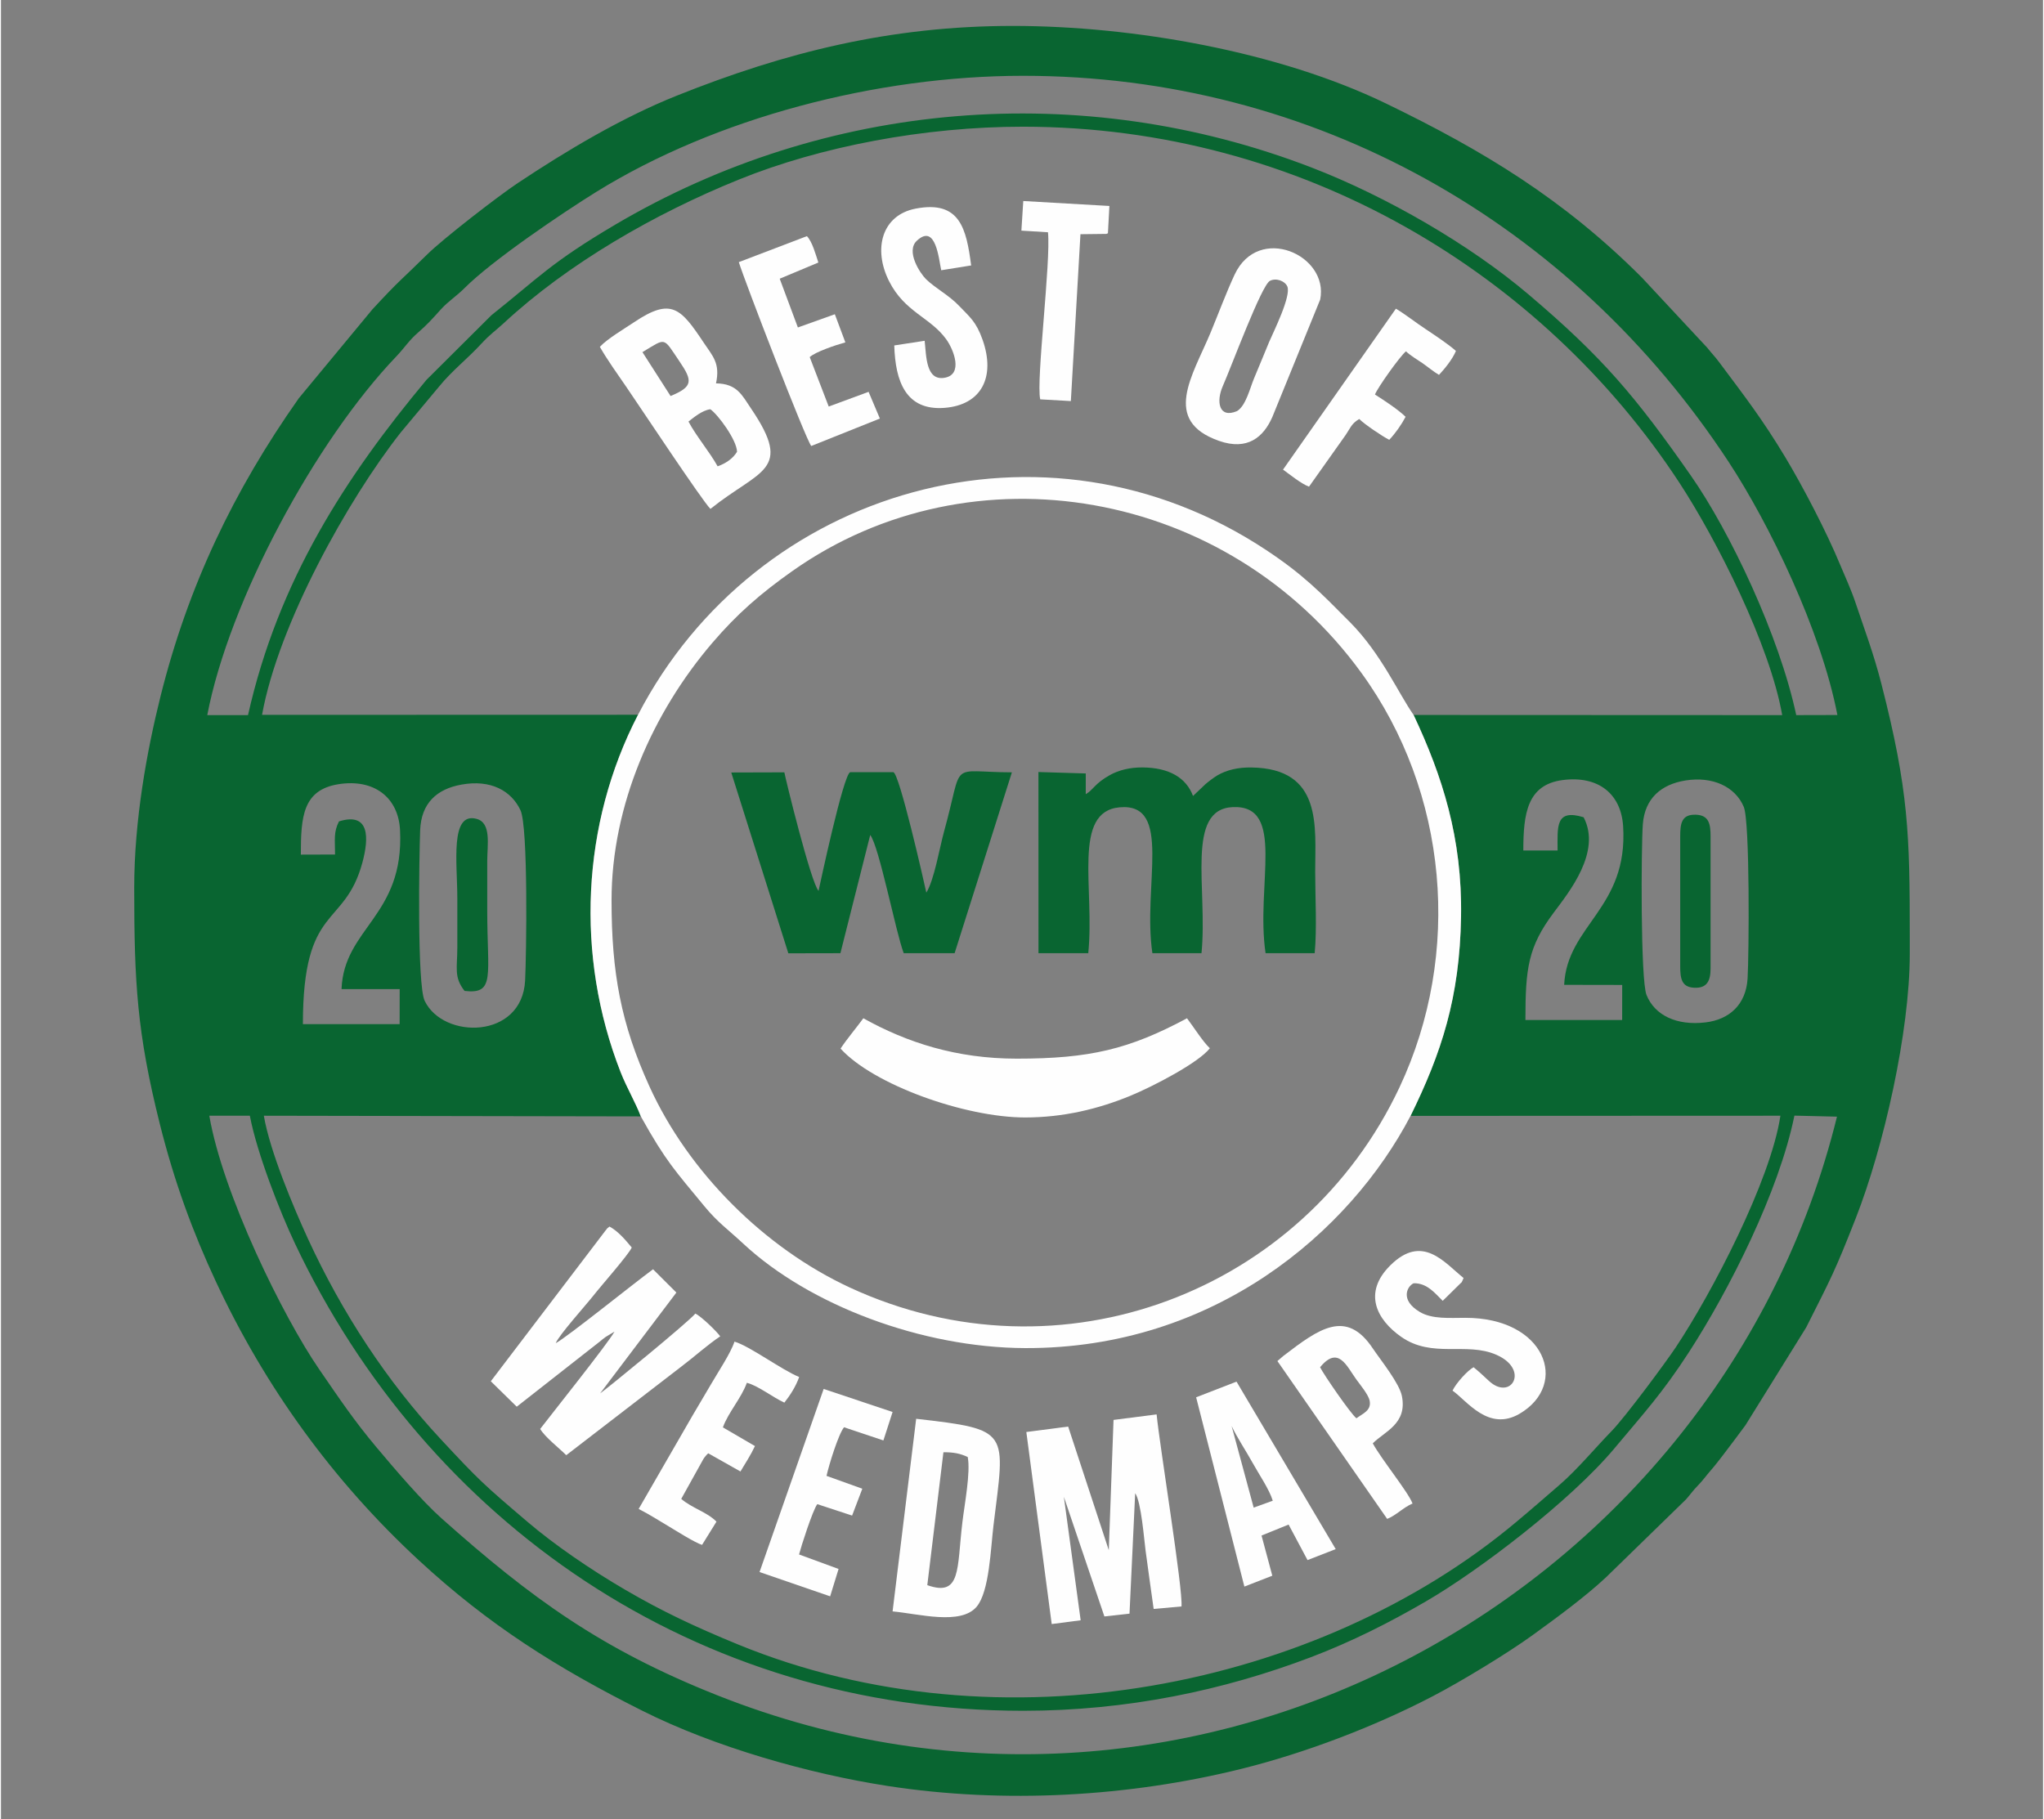 <?xml version="1.0" encoding="UTF-8"?>
<!DOCTYPE svg PUBLIC "-//W3C//DTD SVG 1.1//EN" "http://www.w3.org/Graphics/SVG/1.1/DTD/svg11.dtd">
<!-- Creator: CorelDRAW -->
<svg xmlns="http://www.w3.org/2000/svg" xml:space="preserve" width="400px" height="356px" version="1.1" style="shape-rendering:geometricPrecision; text-rendering:geometricPrecision; image-rendering:optimizeQuality; fill-rule:evenodd; clip-rule:evenodd"
viewBox="0 0 400 356.34"
 xmlns:xlink="http://www.w3.org/1999/xlink"
 xmlns:xodm="http://www.corel.com/coreldraw/odm/2003">
 <rect x="0" y="0" width="400" height="356.34" fill="#808080" stroke="none"/>
 <defs>
  <style type="text/css">
   <![CDATA[
    .fil0 {fill:#096531}
    .fil1 {fill:#FEFEFE}
   ]]>
  </style>
 </defs>
 <g id="Layer_x0020_1">
  <path class="fil0" d="M359.64 218.75c-23.01,93.4 -125.22,150.68 -219.29,113.37 -22.78,-9.04 -36.47,-19.02 -54.02,-34.65 -3.85,-3.42 -9.06,-9.52 -12.72,-13.88 -4.46,-5.31 -7.24,-9.48 -11.26,-15.32 -7.13,-10.36 -18.92,-34.43 -21.54,-49.7l7.94 0c1.38,7.28 5.86,18.75 8.84,25.04 25.7,54.3 78.31,91.52 142.61,91.53 20.39,0 39.26,-3.99 56.4,-10.5 8.12,-3.09 15.54,-6.87 22.52,-10.93 10.55,-6.12 28.41,-19.8 36.92,-29.97 5.76,-6.89 9.39,-10.81 14.6,-18.85 7.94,-12.25 17.66,-31.54 20.66,-46.34l8.34 0.2zm-269.43 -65.05c5.74,-1.04 9.76,1.21 11.55,5.02 1.54,3.27 1.16,28.39 0.91,33.37 -0.6,11.53 -16.05,11.56 -19.68,3.96 -1.5,-3.15 -1.07,-28.42 -0.88,-33.42 0.21,-5.31 3.28,-8.07 8.1,-8.93zm239.77 -0.81c5.23,-0.83 9.7,1.15 11.4,5.17 1.23,2.9 1.02,29.08 0.75,33.63 -0.31,5.09 -3.56,8.05 -8.26,8.6 -5.66,0.67 -9.94,-1.4 -11.54,-5.38 -1.19,-2.95 -1.05,-29.04 -0.72,-33.46 0.39,-5.02 3.55,-7.79 8.37,-8.56zm-271.24 14.53c0,-7.42 0.37,-12.69 7.4,-13.8 6.95,-1.09 11.72,2.6 12.03,9.02 0.83,16.85 -11,19.1 -11.46,31.12l11.39 0 -0.01 6.87 -18.95 0c0,-23.75 8.12,-18.66 11.65,-31.63 1.29,-4.77 1.5,-9.98 -4.58,-8.09 -1.09,2.14 -0.77,3.54 -0.77,6.49l-6.7 0.02zm239.46 -0.81c0,-7.27 0.78,-12.9 7.72,-13.8 7.03,-0.9 11.43,2.75 11.83,9.04 1.02,16.13 -10.99,19.35 -11.55,31.08l11.37 0.02 -0.01 6.87 -18.95 0c0,-10.12 0.51,-14.31 5.56,-21.06 2.97,-3.98 9.39,-11.88 5.84,-18.66 -5.59,-1.71 -5.1,1.87 -5.1,6.51l-6.71 0zm-21.49 -26.55c5.6,11.91 9.55,24.06 9.29,39.52 -0.26,15.88 -3.84,26.7 -9.89,39.02l72.45 -0.03c-1.91,12.72 -13.48,34.83 -20.49,45.36 -2.04,3.06 -9.94,13.72 -12.59,16.43 -3.11,3.19 -6.66,7.47 -10.09,10.44 -2.81,2.44 -5.74,4.99 -8.69,7.45 -38.59,32.29 -100.82,45.05 -152.39,23.87 -8.27,-3.4 -14.66,-6.38 -21.99,-10.66 -6.83,-3.98 -13.91,-8.83 -19.25,-13.39 -8.59,-7.32 -9.38,-8.03 -16.92,-16.13 -10.54,-11.32 -19.33,-24.74 -26.02,-39.27 -2.85,-6.2 -7.45,-17.14 -8.64,-24.1l73.84 0.13c-0.97,-2.61 -2.76,-5.63 -3.95,-8.66 -8.94,-22.84 -7.64,-48.69 3.41,-70.02l-73.65 0.02c3.21,-17.79 16.85,-42.22 27.18,-55.34l7.52 -9c2.47,-3.05 5.63,-5.5 8.21,-8.32 1.86,-2.01 2.69,-2.46 4.41,-4.05 12.57,-11.67 29.55,-21.46 46.02,-28.13 16.12,-6.54 36.46,-10.38 55.72,-10.38 54.78,0.02 101.8,28.9 128.56,69.73 7.36,11.25 17.76,31.85 20.15,45.54l-72.2 -0.03zm-236.3 0.03c4.28,-22.38 21.15,-53.69 37.08,-70.32 1.6,-1.68 2.34,-2.99 4.23,-4.64 1.75,-1.52 2.7,-2.58 4.4,-4.47 1.51,-1.67 3.12,-2.65 4.66,-4.2 5.43,-5.46 19.27,-14.8 25.85,-18.88 23.38,-14.48 54.86,-22.73 83.57,-22.73 57.01,-0.01 107.46,28.75 138.24,75.67 7.87,11.99 18.1,32.97 21.28,49.55l-8.06 0.02c-3.33,-15.6 -12.99,-35.98 -20.67,-46.96 -10.79,-15.44 -17.2,-23.1 -31.82,-35.49 -11.4,-9.67 -27.73,-19.15 -42.47,-24.83 -45.09,-17.38 -95.14,-13.14 -136.43,11.23 -12.6,7.45 -14.84,10.27 -24.2,17.71l-12.72 12.66c-15.82,18.97 -29.02,39.26 -34.96,65.68l-7.98 0zm-14.31 33.85c0,18.58 0.55,28.38 5,46.18 2.87,11.46 6.45,21.18 10.99,30.92 9.64,20.69 22.96,39.08 39.72,54.58 13.73,12.7 27.07,21.11 43.84,29.52 14.06,7.06 32.53,12.34 48.12,14.74 22.71,3.5 47.13,2.12 69.23,-3.37 12.43,-3.09 25.98,-8.24 37.4,-14.19 5.67,-2.94 14.87,-8.56 19.51,-11.92 4.55,-3.29 10.38,-7.56 14.44,-11.36l15.72 -15.31c0.99,-1.13 1.3,-1.67 2.42,-2.82 0.94,-0.96 1.48,-1.78 2.4,-2.83 0.8,-0.91 1.64,-2 2.34,-2.91 1.51,-1.97 2.97,-3.93 4.49,-5.98l11.89 -19.15c4.93,-9.8 5.54,-10.77 9.69,-21.34 5.48,-13.96 10.6,-36.53 10.6,-51.87l0 -1.04 0 -2.35c-0.01,-19.95 -0.2,-28.6 -5.56,-49.48 -1.49,-5.82 -3.25,-10.48 -5.07,-15.89 -0.91,-2.71 -2.04,-5.1 -3.02,-7.46 -2.65,-6.42 -7.3,-15.33 -10.76,-21.08 -4.42,-7.34 -7.78,-11.69 -12.9,-18.54 -0.92,-1.23 -1.39,-1.64 -2.36,-2.87l-12.83 -13.77c-15.3,-15.31 -30.99,-24.83 -50.13,-34.09 -20.93,-10.13 -49.37,-15.18 -73.08,-15.18 -24.03,0 -44.62,5.19 -65.76,13.64 -10.81,4.32 -21.55,10.73 -31.21,17.15 -3.63,2.41 -14.59,10.86 -17.8,14.04 -5.22,5.16 -5.15,4.73 -10.66,10.69l-14.42 17.42c-12.78,18.13 -21.69,36.8 -27.08,58.36 -2.65,10.61 -5.16,24.25 -5.16,37.56z"/>
  <path class="fil1" d="M119.6 176.36c0,-18.61 8.06,-36.77 19.72,-50.4 4.8,-5.62 9.41,-9.66 15.72,-14.11 35.18,-24.81 85.21,-16.19 111.45,19.98 16.98,23.39 19.79,54.95 7.45,81.19 -18.79,39.94 -66.28,58.39 -107.7,39.19 -16.67,-7.73 -31.57,-22.58 -39.2,-39.34 -5.61,-12.31 -7.44,-22.35 -7.44,-36.51zm5.19 -36.34c-11.05,21.33 -12.35,47.18 -3.41,70.02 1.19,3.03 2.98,6.05 3.95,8.66 4.92,8.83 6.71,10.62 12.48,17.63 2.61,3.17 4.69,4.59 7.6,7.31 12.93,12.03 34.92,20.37 55.19,20.45 36.98,0.14 63.57,-22.68 75.51,-45.49 6.05,-12.32 9.63,-23.14 9.89,-39.02 0.26,-15.46 -3.69,-27.61 -9.29,-39.52 -2.95,-4.18 -6.33,-11.97 -12.42,-18.13 -5.78,-5.83 -9.21,-9.38 -16.45,-14.17 -43.47,-28.78 -99.99,-12.19 -123.05,32.26z"/>
  <path class="fil0" d="M212.49 155.58l0 -4.06 -9.27 -0.28 0.01 35.49 9.75 0c1.28,-12.69 -3.2,-27.76 6.16,-28.58 10.46,-0.92 4.45,15.32 6.4,28.58l9.62 0c1.24,-12.59 -3.2,-28.22 6.14,-28.62 10.47,-0.44 4.44,15.29 6.41,28.62l9.62 0c0.46,-4.68 0.1,-11.14 0.1,-16.02 0,-8.76 1.48,-20.17 -12.49,-20.36 -2.56,-0.04 -4.82,0.46 -6.71,1.57 -0.71,0.43 -1.76,1.23 -2.31,1.71l-2.42 2.3c-1.34,-3.57 -4.65,-5.55 -9.92,-5.59 -2.42,-0.01 -4.59,0.51 -6.37,1.5 -3,1.67 -3.21,2.87 -4.72,3.74z"/>
  <path class="fil0" d="M154.23 186.75l10.2 -0.02 5.84 -23.16c1.77,2.3 4.96,18.9 6.56,23.16l9.97 0 11.22 -35.43c-12.65,-0.04 -9.34,-2.64 -13.29,11.61 -0.88,3.19 -1.92,9.46 -3.47,11.96 -0.53,-2.44 -5.24,-23.2 -6.45,-23.6l-8.46 0c-1.34,0.42 -5.91,21.94 -6.2,23.25 -1.51,-1.63 -6.48,-21.96 -6.7,-23.22l-10.4 0.03 11.18 35.42z"/>
  <path class="fil1" d="M95.95 270.59l5.08 4.98 16.32 -12.8c0.4,-0.33 0.65,-0.55 1.12,-0.88l1.71 -1.03c-1.2,2.22 -12.72,16.66 -14.56,19.07 0.99,1.64 3.6,3.64 5.11,5.14l22.49 -17.32c2.59,-1.95 5.21,-4.34 7.67,-5.96 -0.64,-0.92 -3.7,-3.9 -4.87,-4.46 -1.5,1.78 -17.11,14.54 -18.66,15.64l14.94 -19.76 -4.57 -4.56c-3.88,2.84 -16.73,13.22 -19.06,14.48 0.56,-1.51 5.96,-7.52 7.38,-9.33 1.47,-1.88 6.87,-7.99 7.51,-9.41 -1.2,-1.45 -2.66,-3.19 -4.36,-4.11 -0.73,0.58 -0.28,0.2 -0.87,0.9l-22.38 29.41z"/>
  <path class="fil1" d="M217.93 278.16l-0.93 25.52 -7.96 -24.22 -8.19 1.07 4.97 37.62 5.67 -0.74 -3.29 -24.19 7.94 23.44 4.92 -0.55 1.11 -23.59c1.2,1.68 1.76,9.26 2.04,11.26 0.54,3.87 1.02,7.55 1.58,11.41l5.45 -0.49c0.34,-3.19 -4.26,-31.35 -4.87,-37.62l-8.44 1.08z"/>
  <path class="fil1" d="M164.46 205.42c6.42,7.07 24.33,13.48 36.14,13.49 7.48,0 14.3,-1.65 20.59,-4.23 4.64,-1.92 13.42,-6.51 15.61,-9.33 -1.32,-1.21 -3.27,-4.29 -4.48,-5.87 -11.33,6.07 -19.04,7.91 -33.33,7.91 -11.84,0 -21.51,-3.15 -30.07,-7.91 -1.37,1.88 -3.21,4.04 -4.46,5.94z"/>
  <path class="fil1" d="M134.67 82.58c1.08,-0.84 2.7,-2.2 4.28,-2.41 1.47,1.01 5.18,6 5.23,8.33 -0.77,1.29 -2.15,2.27 -3.8,2.85 -1.59,-2.86 -4.22,-5.94 -5.71,-8.77zm-9.02 -13.6c4.73,-2.83 3.98,-3.01 7.24,1.79 2.6,3.83 2.72,4.97 -1.73,6.81l-5.51 -8.6zm-8.34 -1.03c1.41,2.48 3.51,5.41 5.24,7.93 2.38,3.47 14.92,22.39 16.42,23.81 9.69,-7.77 16.28,-7.37 7.99,-19.61 -1.82,-2.69 -2.76,-4.92 -6.9,-4.98 0.86,-3.96 -0.66,-5.35 -2.37,-7.92 -4.53,-6.81 -6.37,-8.96 -13.66,-4.07 -1.93,1.29 -5.34,3.31 -6.72,4.84z"/>
  <path class="fil1" d="M184.61 284.49c2.1,0 3.27,0.26 4.76,0.93 0.58,3.06 -0.62,9.2 -1.05,12.82 -1.09,9.1 -0.2,14.64 -6.87,12.29l3.16 -26.04zm-9.96 31.18c5.16,0.48 13.34,2.76 16.46,-0.91 2.51,-2.95 2.76,-11.5 3.31,-15.98 2.27,-18.53 3.45,-18.72 -15.15,-20.84l-4.62 37.73z"/>
  <path class="fil1" d="M242.11 80.54c-3.56,1.49 -4.11,-1.87 -2.78,-4.9 1.75,-3.97 7.58,-19.76 9.23,-20.62 1.21,-0.63 2.91,0.01 3.4,1.07 0.84,1.86 -2.73,8.97 -3.55,10.9 -1,2.4 -1.89,4.61 -2.95,7.12 -0.81,1.92 -1.6,5.39 -3.35,6.43zm16.3 -21.86c1.77,-8.7 -12.07,-14.9 -16.76,-4.89 -1.64,3.52 -3.19,7.7 -4.72,11.39 -3.5,8.4 -9.62,17.23 1.67,21.19 5.58,1.95 8.7,-0.74 10.43,-4.66l9.38 -23.03z"/>
  <path class="fil1" d="M249.12 293.99l-3.74 1.35 -4.32 -15.99c1.02,2.19 2.91,5.04 4.1,7.2 1.2,2.18 3.31,5.25 3.96,7.44zm-15.01 -20.26l9.45 37.08 5.47 -2.13 -2.11 -7.87 5.3 -2.15 3.71 6.96 5.52 -2.15 -19.43 -32.81 -7.91 3.07z"/>
  <path class="fil1" d="M180.93 66.76l-5.95 0.91c0.2,7.03 2.26,12.81 9.83,12.23 7.21,-0.55 10.05,-5.98 7.48,-13.31 -1.27,-3.62 -2.55,-4.5 -4.61,-6.67 -1.94,-2.05 -4.68,-3.48 -6.47,-5.22 -1.13,-1.1 -4.04,-5.46 -1.81,-7.54 3.78,-3.53 4.31,3.82 4.78,5.78l5.86 -0.94c-0.94,-7.18 -2.18,-12.81 -10.88,-11.13 -6.59,1.27 -8.39,7.86 -5.2,14.21 3.06,6.08 8.08,7.07 11.2,11.39 1.47,2.04 3.38,6.92 -0.35,7.54 -3.65,0.61 -3.55,-4.27 -3.88,-7.25z"/>
  <path class="fil1" d="M288.46 267.84c-1.19,0.64 -3.37,3.04 -4.13,4.58 2.81,1.96 7.05,8.14 13.19,4.5 9.73,-5.77 4.99,-18.78 -10.67,-18.76 -3.05,0 -6.5,0.3 -8.93,-1.15 -3.95,-2.35 -2.46,-5.06 -1.2,-5.62 2.68,-0.08 4.33,2.13 5.69,3.44l2.99 -2.94c1.02,-1.09 0.5,-0.2 1.1,-1.53 -3.79,-3.04 -8.06,-8.73 -14.36,-2.47 -5.43,5.39 -2.64,10.65 2.13,13.99 6.12,4.28 12.74,0.93 18.65,3.52 6.62,2.9 2.86,9.16 -1.48,5.1 -1.04,-0.97 -1.91,-1.79 -2.98,-2.66z"/>
  <path class="fil1" d="M258.39 267.84c3.57,-4.34 5.21,-0.21 7.11,2.41 0.76,1.05 2.41,3.02 2.61,4.21 0.33,1.88 -1.36,2.45 -2.6,3.38 -1.11,-0.85 -6.41,-8.56 -7.12,-10zm-8.36 -1.21l21.5 30.92c1.76,-0.69 3.17,-2.26 4.97,-3.01 -0.83,-2.23 -6.04,-8.59 -7.79,-11.79 2.31,-2.34 6.78,-3.81 5.71,-9.25 -0.49,-2.53 -4.2,-7.1 -5.68,-9.31 -5.21,-7.83 -10.54,-3.93 -17.54,1.43l-1.17 1.01z"/>
  <path class="fil1" d="M160.11 51.43c-0.54,-1.61 -1.17,-4.04 -2.24,-5.17l-13.34 5.09c1.12,3.64 13.08,34.67 14.19,36.02l13.44 -5.38 -2.21 -5.23 -7.81 2.88 -3.72 -9.68c1.09,-1.03 5.07,-2.36 6.98,-2.89l-2.06 -5.51 -7.24 2.59 -3.56 -9.55 7.57 -3.17z"/>
  <path class="fil1" d="M124.91 295.6c1.99,1.01 4.05,2.31 6.1,3.54 1.35,0.81 4.95,3.08 6.32,3.5l2.82 -4.55c-1.8,-1.86 -4.79,-2.64 -6.9,-4.46l4.34 -7.81c0.36,-0.53 -0.04,0.02 0.34,-0.47 0.34,-0.41 0.33,-0.39 0.61,-0.65l6.31 3.56c0.97,-1.62 2.03,-3.24 2.84,-4.98l-6.28 -3.66c1.04,-2.92 3.64,-5.76 4.69,-8.73 2.15,0.52 5.08,2.85 7.35,3.88 1.08,-1.36 2.25,-3.15 2.9,-5.02 -3.4,-1.37 -9.7,-6.07 -12.67,-6.93 -0.73,2.25 -3.23,5.98 -4.61,8.37 -1.61,2.78 -3.24,5.43 -4.77,8.13l-9.39 16.28z"/>
  <path class="fil1" d="M148.59 307.96l13.83 4.76 1.65 -5.36 -7.74 -2.84c0.38,-1.5 2.65,-8.61 3.57,-9.86l6.82 2.24 2 -5.26 -7.01 -2.52c0.47,-2.13 2.33,-8.18 3.43,-9.52l7.71 2.58 1.8 -5.57 -13.5 -4.52 -12.56 35.87z"/>
  <path class="fil1" d="M269.14 77.29c0.49,-1.33 4.99,-7.63 6.07,-8.46 1.09,0.99 2.11,1.53 3.22,2.3 1.09,0.76 2.16,1.67 3.25,2.31 1.08,-1.15 2.63,-3.03 3.32,-4.69 -1.5,-1.34 -4.08,-3.04 -5.95,-4.29 -2.04,-1.35 -3.88,-2.83 -5.81,-3.99l-22.11 31.53c1.43,1.01 3.47,2.72 5.09,3.34l7.18 -10.13c1.08,-1.62 1.16,-2.22 2.66,-3.13 1,1.02 4.54,3.41 5.88,4.08 1.2,-1.28 2.37,-2.93 3.2,-4.51 -1.51,-1.46 -4.24,-3.25 -6,-4.36z"/>
  <path class="fil1" d="M199.88 45.18l5.21 0.32c0.59,5.74 -2.36,29.12 -1.52,32.73l6 0.34 1.88 -32.69 5.06 -0.06c0.08,-0.02 0.22,-0.07 0.32,-0.13l0.29 -5.34 -16.87 -0.97 -0.37 5.8z"/>
  <path class="fil0" d="M328.93 163.86l0 25.39c0,2.45 0.28,4.09 2.65,4.24 2.65,0.17 3.3,-1.39 3.3,-3.83l0 -25.8c0,-2.47 -0.33,-4.18 -2.91,-4.26 -2.74,-0.08 -3.04,1.65 -3.04,4.26z"/>
  <path class="fil0" d="M90.81 194.12c6.06,0.71 4.44,-2.97 4.44,-15.75 0,-3.22 0,-6.45 0,-9.67 0,-3.21 0.86,-7.5 -2.1,-8.29 -5.24,-1.4 -3.76,8.68 -3.76,15.54 0,3.23 0,6.45 0,9.68 0,4 -0.71,5.79 1.42,8.49z"/>
 </g>
</svg>
